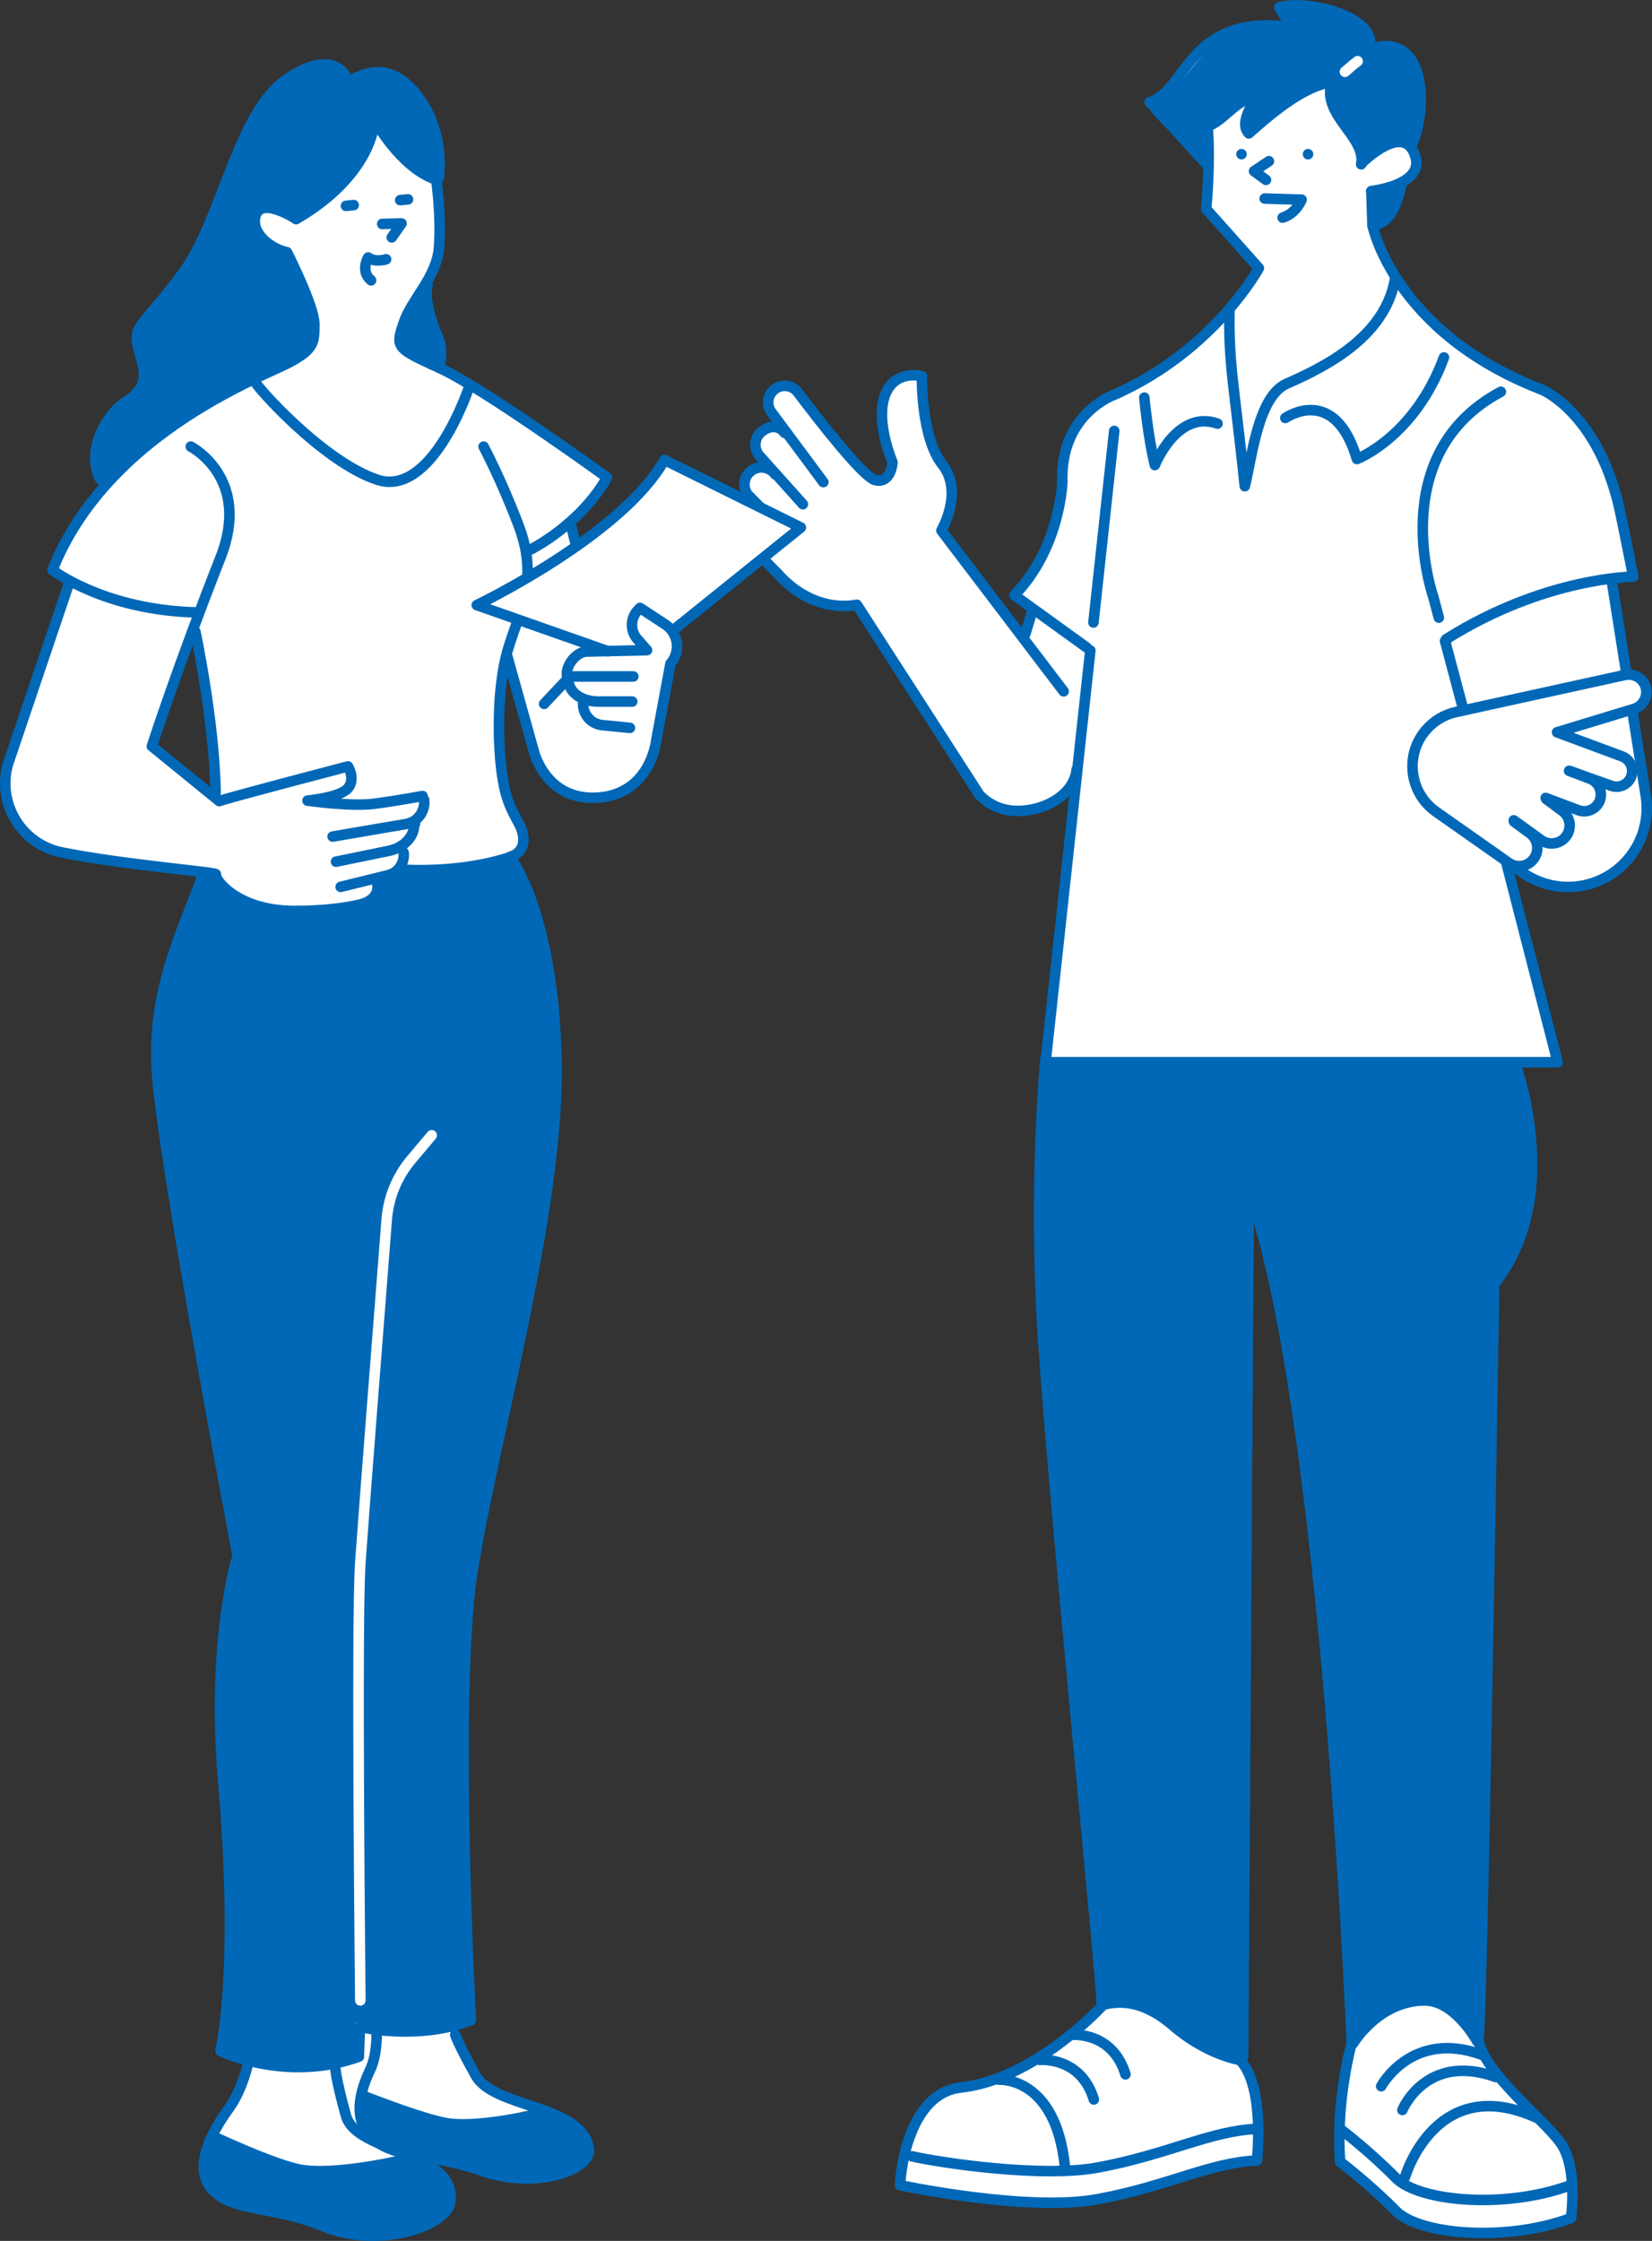 <?xml version="1.0" encoding="UTF-8"?><svg id="b" xmlns="http://www.w3.org/2000/svg" width="164.59" height="223.24" viewBox="0 0 164.59 223.24"><rect x="0" y="0" width="164.59" height="223.24" fill="#333333" stroke="none"/><defs><style>.d{fill:#fff;}.e{fill:#0068b7;}.f{stroke:#fff;}.f,.g{fill:none;stroke-linecap:round;stroke-linejoin:round;stroke-width:1.05px;}.g{stroke:#0068b7;}.h{fill:#0068b3;}</style></defs><g id="c"><g><g><path class="d" d="m147.66,222.55c-1.94,0-3.79-.21-5.33-.59-1.58-.4-2.72-.95-3.39-1.62-2.07-2.1-4.24-3.86-5.07-4.52-.25-.2-.4-.31-.49-.38h0c-.1-.81-.13-1.57-.13-2.34,0-4.71,1.03-8.81,1.23-9.58l.02-.06s-.05-1.2-.12-2.77c-.08-1.76-.21-4.31-.38-7.43-.32-5.68-.87-14.46-1.7-24.04-1.28-14.97-3.54-35.35-7.03-47.48l-.83.11-.54,83.07-.24.26.18.35c.56.75.98,1.78,1.23,3.06.22,1.11.33,2.42.33,3.89,0,1.46-.11,2.56-.14,2.77,0,.05-.05.09-.1.1-2.34.1-4.59.75-7.07,1.52l-.66.21c-2.32.72-4.94,1.54-8.15,2.13-1.27.23-2.81.35-4.58.35-6.51,0-14.24-1.57-15.1-1.75-.07-.02-.11-.06-.1-.11.07-1.13.28-2.85.9-4.63.61-1.75,1.44-3.09,2.48-3.98.81-.69,1.74-1.1,2.77-1.21,3.58-.38,7-2.36,9.23-3.96,2.42-1.73,4.14-3.45,4.6-3.94l.12-.13v-.18c-.02-.38-.09-1.35-.21-2.75-.13-1.55-.32-3.64-.54-6.13-.32-3.48-.72-7.75-1.15-12.41l-.58-6.19c-1.4-15.03-2.78-30.1-3.34-38.47-.28-4.1-.42-8.35-.42-12.65,0-9.12.62-15.41.65-15.67l.02-.06.02-.09,2.95-27.1-.85.87c-.28.29-.59.54-.93.76-1.1.71-2.52,1.12-3.88,1.12-.29,0-.57-.02-.85-.06-1.17-.16-2.26-.72-3.07-1.58l-12.19-18.91-.27.03c-.9.11-1.78.08-2.61-.1-2.72-.6-4.44-2.44-4.76-2.8l-3.61-3.67c-.32-.43-.44-.96-.33-1.47.08-.39.3-.75.61-1,.22-.19.48-.31.77-.37l.75-.16-1.44-1.46c-.32-.43-.44-.96-.33-1.47.08-.39.3-.75.61-1,.25-.21.56-.34.91-.39l.79-.11-.88-.98c-.32-.43-.44-.96-.33-1.47.08-.39.3-.75.61-1,.35-.29.74-.45,1.13-.48l.76-.06-.93-1.26c-.3-.41-.41-.92-.31-1.42.06-.26.18-.52.35-.73.42-.52,1.09-.76,1.74-.62.41.09.77.32,1.02.65,1.43,1.9,4.12,5.38,5.97,7.31.61.64,1.16,1.13,1.48,1.31l.13.06s.06.01.08.02c.29.06.48.05.66,0l.36-.23c.35-.37.47-.87.5-1.01.03-.12.04-.22.05-.29v-.11s-.03-.1-.03-.1c-.11-.27-.39-1-.63-1.94-.4-1.59-.48-2.96-.25-4.07.1-.46.26-.88.47-1.24.59-1,1.49-1.29,1.97-1.38.61-.11,1.13-.05,1.47.02.1.03.14.06.14.1,0,0,0,.06,0,.28,0,.17,0,.42.02.72.02.55.07,1.41.19,2.38.17,1.38.64,3.92,1.81,5.39,1.12,1.43,1.05,3.13.79,4.31-.19.89-.51,1.62-.74,2.07l-.12.24,8.01,10.44.9-2.57-1.83-1.32v-.16c4.04-4.14,4.64-9.81,4.72-10.9.01-.19.02-.28.02-.29,0-.15,0-.29,0-.42,0-3.43,1.45-5.53,2.67-6.69,1.23-1.18,2.42-1.64,2.65-1.72,8.82-3.94,13.29-10.86,14.1-12.2l.16-.27-5.21-5.84c-.02-.17.04-.78.1-1.7.04-.67.08-1.51.11-2.41v-.18s-.12-.13-.12-.13l-4.12-4.51c-.37-.35-.68-.69-.93-.98-.27-.32-.49-.59-.64-.72l-.02-.05v-.05s.02-.05.02-.05l.02-.02.04-.02.07-.04c.48-.13.99-.47,1.54-1.02.47-.48.93-1.09,1.41-1.74.94-1.26,2.09-2.79,3.96-3.78,1.33-.7,2.93-1.06,4.76-1.06.43,0,.88.02,1.33.06l.83.07-1.09-1.77.06-.15c.46-.14,1.04-.21,1.73-.21,1.16,0,2.47.21,3.68.58,1.35.42,2.37.97,3.04,1.63.33.33.73.87.75,1.58v.5s.51-.1.51-.1c.37-.08.69-.12.95-.12.64,0,1.2.16,1.68.47.44.28.82.7,1.11,1.23.52.95.79,2.19.79,3.71,0,1.62-.33,3.3-.87,4.49l-.14.22.13.22c.16.26.28.52.36.82.05.19.08.38.08.57,0,.74-.46,1.25-.74,1.49-.16.14-.34.25-.53.36l-.14.08-.07.17c-.1.35-.2.71-.29,1.06-.32,1.25-.82,2.14-1.47,2.66-.23.18-.47.31-.72.39l-.4.12.12.4c.09.29.21.68.4,1.17.38.99,1.1,2.53,2.33,4.28,3.14,4.48,7.85,7.96,13.99,10.32.07.03,5.47,2.38,7.67,11.54.22.92.78,3.66,1.46,7.15l-.11.12h-.39c-.26.03-.64.05-1.13.1l-.44.05-.03.45,1.41,8.95.32.04c.8.09,1.43.63,1.61,1.39.03.14.05.29.05.43,0,.71-.44,1.36-1.11,1.67l-.29.13,1.35,8.52c.07.41.1.84.1,1.26,0,3.48-2.23,6.53-5.56,7.58-.78.25-1.59.37-2.4.37-1.83,0-3.63-.65-5.06-1.84l-1-.83,5.15,19.99-.1.13h-4.11l.18.55c.45,1.39,1.49,5.1,1.5,9.46,0,4.76-1.24,8.76-3.69,11.9l-.09.11v.14c-.01.54-.89,55.05-1.36,70.76-.05,1.76-.12,3.63-.18,4.14l-.02.09v.17c.16.74.57,1.59,1.24,2.53.57.81,1.32,1.7,2.37,2.8.58.62,1.19,1.22,1.77,1.8,1.12,1.12,2.17,2.17,2.78,3.02.8,1.13,1.19,2.83,1.2,5.19,0,1.35-.14,2.36-.15,2.37-3.4,1.31-6.7,1.57-8.88,1.57h0Z"/><path class="e" d="m104.06,105.59h46.83s2.08,6.3,1.72,11.53c-.36,5.23-3.79,11.03-3.79,11.03l-1.58,74.9s-2-3.79-5.66-3.87c-3.65-.07-6.73,4.08-6.73,4.08,0,0-2.85-38.5-4.08-49.62-1.22-10.96-3.58-26.35-6.09-34.01l-.86,37.45-.14,48.05s-4.8-.86-6.95-3.44c-2.15-2.58-6.95-2.08-6.95-2.08,0,0-5.16-56.78-5.73-62.65-.57-5.87-1.15-24.7,0-31.36Z"/><g><g><path class="e" d="m114.66,10.28l5.73,6.45-.08-4.04s.84-.51,2.02-1.52c1.18-1.01,2.65-1.64,2.65-1.64,0,0-.8,1.52-.88,2.32-.08.8-.08,1.56.51,1.26.59-.29,3.29-2.99,4.68-3.58,1.39-.59,3.24-1.26,3.24-1.26,0,0-.21,1.64.76,3.12s2.36,2.87,2.4,4.68c0,0,1.94-1.56,2.99-1.69,1.05-.13,1.9.34,1.9.34,0,0,1.98-4.72.42-8.09s-4.63-1.52-4.63-1.52c0,0,1.31-2.11-2.02-3.2-3.33-1.1-5.06-1.31-6.74-1.05l.93,1.94s-4.51-.76-6.7.84c-2.19,1.6-3.41,3.83-4.59,4.85-1.18,1.01-2.57,1.81-2.57,1.81Z"/><path class="e" d="m136.57,19.09c0-.13,2.95-.59,2.95-.59,0,0-.29,2.06-1.05,2.74s-1.64,1.18-1.64,1.18c0,0-.29-.93-.25-3.33Z"/></g><line class="g" x1="130.32" y1="15.36" x2="130.32" y2="15.36"/><line class="g" x1="123.69" y1="15.36" x2="123.69" y2="15.36"/><polyline class="g" points="126.42 16.06 124.94 17.05 126.13 17.92"/><path class="g" d="m126,19.78l3.68.11s-.53,1.37-1.89,1.79"/><path class="g" d="m132.28,8.25c-2.77.58-5.85,3.26-7.86,5.04-1.04-1.09.5-3,.91-4.09-.65.51-1.45.79-2.14,1.31-.77.58-1.51,1.36-2.35,1.84-3.64,2.08-5.31-1.28-6.28-2.17"/><path class="g" d="m132.66,8.25c-.97,3.27,3.48,5.37,2.96,8.12"/><path class="g" d="m114.56,10.18c3.74-1.14,3.8-8.89,14.11-7.47l-1.22-1.97c2.76-.85,10.06.97,8.95,4.17,5.83-1.98,5.81,6.12,4.29,9.44"/><path class="g" d="m136.63,19.04l.11,3.37s1.79.21,2.63-3.05c.09-.35.19-.71.29-1.06-1.47.52-3.03.75-3.03.75Z"/><path class="g" d="m135.63,16.29s4.36-4.4,5.41-.61c.77,2.77-4.42,3.37-4.42,3.37"/><path class="g" d="m120.33,12.8c.28,3.6-.16,8.02-.16,8.02l5.25,5.89s-4.38,8.13-14.32,12.58c0,0-5.5,1.85-5.26,8.75,0,0-.2,6.56-4.78,11.26l7.21,5.21"/><path class="g" d="m136.73,22.41s2.08,10.7,16.93,16.43c0,0,5.38,2.22,7.6,11.46.22.93.79,3.72,1.46,7.15,0,0-8.85.05-18.64,6.23"/><path class="g" d="m138.98,27.84c-.98,5.5-6.43,8.49-10.76,10.37-2.9,1.26-3.48,7.39-4.2,10.23-1.04-10.02-1.62-12.01-1.53-17.51"/><line class="g" x1="116.07" y1="11.83" x2="120.24" y2="16.41"/><path class="g" d="m128.06,41.64s4.9-3.44,7.13,4.09c0,0,5.75-2.19,8.67-10.12"/><path class="g" d="m114.01,39.61s.36,3.93,1.05,6.72c0,0,2.19-5.55,6.24-4.13"/><path class="g" d="m143.35,61.53l-.55-2.07s-4.97-14.19,6.73-20.43"/><line class="g" x1="145.72" y1="70.43" x2="143.97" y2="63.85"/><polyline class="g" points="108.63 64.8 104.17 105.82 155.19 105.82 150.08 85.96"/><line class="g" x1="111.01" y1="42.93" x2="108.94" y2="62.01"/><path class="g" d="m109.77,199.88c.19-.84-4.65-48.77-5.82-66.18-1.05-15.67.23-28.31.23-28.31"/><path class="g" d="m134.67,203.42s-2.45-62.93-10.25-84.92l-.57,86.42"/><path class="g" d="m150.97,105.98s4.91,13.18-2.11,21.95c0,0-1.2,75.08-1.57,75.16"/><path class="g" d="m123.6,205.29c2.46,2.69,1.63,9.94,1.63,9.94-4.74.21-8.88,2.57-15.9,3.86-7.02,1.29-19.66-1.4-19.66-1.4.23-3.74,1.78-9.27,6.05-9.73,7.35-.79,14.04-8.08,14.04-8.08"/><path class="g" d="m125.23,212.08c-4.74.21-8.88,2.57-15.9,3.86-5.57,1.02-15.5-.46-18.45-1.12"/><path class="g" d="m147.28,203.16c.58,3.39,6.44,7.86,8.2,10.32,1.75,2.46,1.04,7.49,1.04,7.49-6.67,2.46-15.17,1.6-17.43-.7-2.72-2.76-5.57-4.91-5.57-4.91-.47-6.08,1.17-11.92,1.17-11.92"/><path class="g" d="m156.51,217.68c-6.67,2.46-15.17,1.6-17.43-.7-2.72-2.76-5.57-4.91-5.57-4.91"/><path class="g" d="m156.44,76.82l1.99.77c.83.32,1.26,1.25.98,2.1h0c-.3.89-1.29,1.36-2.17,1.02l-3.24-1.22"/><path class="g" d="m154.06,79.61l1.6,1.18c.78.58.96,1.67.41,2.47h0c-.57.82-1.71,1.02-2.53.43l-2.72-1.97"/><path class="g" d="m150.84,81.85l1.59,1.17c.79.58.97,1.68.41,2.49h0c-.57.82-1.7,1.02-2.52.45l-7.24-5.09c-2.68-1.89-3.15-5.68-1-8.16h0c.78-.9,1.83-1.53,3-1.78l16.82-3.69c.93-.2,1.86.38,2.08,1.3h0c.21.9-.31,1.81-1.19,2.08l-7.66,2.33,6.47,2.4c.8.3,1.22,1.19.92,2h0c-.29.8-1.18,1.22-1.99.93l-4.2-1.49"/><path class="g" d="m162.64,70.89l1.33,8.39c.61,3.84-1.68,7.55-5.39,8.72h0c-2.79.88-5.7.12-7.7-1.73"/><line class="g" x1="160.61" y1="58.05" x2="162.03" y2="67.06"/><path class="g" d="m105.97,68.87l-12.18-16.02s2.26-3.82.1-6.56c-2.16-2.74-2.04-8.82-2.04-8.82,0,0-2.26-.61-3.39,1.3-1.56,2.63.46,7.28.46,7.28,0,0-.1,2.13-1.7,1.79-1.19-.26-5.55-5.86-7.73-8.75-.65-.86-1.92-.87-2.59-.03h0c-.47.58-.49,1.41-.04,2.01l5.17,6.96"/><path class="g" d="m78.18,43.13c-.58-.79-1.55-.75-2.31-.12h0c-.7.58-.81,1.6-.27,2.32l4.39,4.9"/><path class="g" d="m77.23,47.26c-.58-.79-1.7-.93-2.45-.3h0c-.7.58-.81,1.6-.27,2.32l3.59,3.65"/><path class="g" d="m76.86,51.73c-.58-.79-1.7-.93-2.45-.3h0c-.7.58-.81,1.6-.27,2.32l3.59,3.65s3.04,3.65,7.64,2.85l12.21,18.93c.79.85,1.85,1.39,3,1.55h0c2.82.38,6.39-1.25,6.69-4.07"/><line class="g" x1="102.16" y1="63.15" x2="102.8" y2="61.01"/><path class="f" d="m134,7.15s.95-.84,1.26-1.05"/><path class="g" d="m134.81,203.57s2.54-4.28,7.14-4.28c3.03,0,5.23,4.08,5.23,4.08"/><path class="g" d="m139.98,216.89s3.02-10.51,13.13-5.91"/><path class="g" d="m99.53,207.18s5.65-.39,6.57,8.67"/><path class="g" d="m103.6,205.21s4.07-.39,5.38,3.94"/><path class="g" d="m106.75,202.71s4.07-.39,5.38,3.94"/><path class="g" d="m139.72,210.2s2.36-5.78,9.32-3.28"/><path class="g" d="m137.61,207.83s3.02-5.65,9.98-3.15"/><path class="g" d="m109.77,199.69c.39.13,3.15-1.31,7.09,2.1,3.3,2.86,6.57,3.41,6.57,3.41"/><g><polygon class="h" points="97.2 79.54 97.2 79.54 97.2 79.54 97.2 79.54"/><polygon class="h" points="97.2 79.54 97.2 79.54 97.2 79.54 97.2 79.54"/></g></g></g><g><g><path class="d" d="m40.09,86.64l-.75.24c-.2.14-.44.25-.69.31l-.94.23-.13.59s.46,1.59-1.77,2.11c-1.37.32-3.47.63-6.44.63-5.92,0-8.09-3.3-7.86-3.65.02-.02-.55,0-1.43.02l-.12.34c-.34.98-.73,1.97-1.13,3-1.58,4.05-3.37,8.65-3.37,14.49.1,7.11,4.54,30.9,6.93,43.68.5,2.67.91,4.85,1.16,6.27l.02.1-.03.1c-.29.93-1.72,6.05-1.72,15.01,0,3.28.23,6.28.46,9.46.27,3.7.56,7.52.52,12.1,0,5.24-.31,9.49-.94,12.65,0,.05.01.09.06.11.04.02.9.44,2.33.84l.39.11-.09.39c-.1.41-.65,2.54-1.79,4.13-1.54,2.09-3.82,5.95-1.72,8.27,1.48,1.44,3.69,1.85,6.03,2.29,1.69.31,3.45.64,5.02,1.39,1.13.59,3.01.94,5.03.94,3.79,0,7.69-1.21,7.87-3.88,0-1.14-.58-2.17-1.65-2.9l.3-.77c1.18.17,2.41.54,3.6.9,1.64.49,3.34,1,4.91,1,.11,0,.22,0,.33,0,2.82-.07,4.51-.59,5.81-1.79.38-.39.56-.86.49-1.28-.53-2.58-3.1-3.43-5.59-4.26-.55-.18-1.08-.36-1.57-.55-1.57-.53-3.31-1.2-4.13-2.53-.95-1.69-1.45-2.7-1.7-3.25-.14-.31-.23-.51-.28-.66-.03-.11-.06-.17-.1-.19l-.92-.38.91-.4c.17-.08.41-.13.66-.19.4-.1.96-.23.97-.44,0-.16-.05-.97-.11-2.3-.06-1.26-1.47-30.88.23-41.97.7-4.35,1.79-9.36,2.94-14.67,4.11-18.99,9.23-42.63,1.18-56.48l-.23-.4.26-.13h-.15s-4.22,1.71-11.05,1.37Z"/><path class="d" d="m67.27,63.15l-.17-.4.4-.18,12.36-9.94-.02-.17h0s-13.59-6.74-13.59-6.74l-.14.04c-2.2,3.93-4.26,5.35-7.99,8.2l-.74.4-.36-1.85-.29-.31.32-.29c1.46-1.32,2.65-2.76,3.52-4.29.03-.05.01-.11-.03-.14-.03-.02-3.13-2.26-6.75-4.74-4.51-3.08-7.75-5.1-9.63-6.01l-.3-.14.07-.32c.16-.75.18-1.87-.22-2.75-.91-2.08-1.1-3.47-1.1-4.27,0-.33.02-.5.08-.83l-.16-.26.2-.23c1.59-1.83,1.19-7.79.87-9.63l-.02-.11.04-.1c.77-2.15,0-5.79-1.76-8.3-1.23-1.74-2.76-2.7-4.31-2.7-.78,0-1.58.24-2.38.7l-.35.21-.22-.34c-.55-.87-1.33-1.32-2.33-1.32-1.05,0-2.31.48-3.65,1.4-2.63,1.75-4.24,5.36-5.65,8.91-.26.65-.51,1.31-.76,1.96-1.24,3.21-2.41,6.24-3.98,8.41-1.35,1.86-2.37,3.06-3.12,3.93l-.45.53c-.7.82-1.12,1.38-1.13,2.21.01.54.2,1.22.38,1.87.19.69.37,1.34.34,1.82-.04,1.27-.7,1.82-1.79,2.59-2.35,1.6-3.97,5.22-2.48,7.9l.66.17-.45.52c-2.22,2.55-3.93,5.31-5.07,8.21-.02.04,0,.09.03.12,0,0,.47.36,1.37.87l.3.17L.69,76.11c-.54,1.87-.26,3.93.79,5.64,1.05,1.73,2.71,2.89,4.67,3.27,3.8.76,8.24,1.27,12.15,1.72l1.85.21-.06.16c.88-.03,1.44-.04,1.43-.02-.23.34,1.94,3.65,7.86,3.65,2.96,0,5.07-.31,6.44-.63,2.22-.51,1.77-2.11,1.77-2.11l.13-.59.94-.23c.25-.06.49-.17.69-.31l.75-.24c6.84.34,11.05-1.37,11.05-1.37h.15s.15-.07.15-.07c.4-.19.61-.59.7-.89.21-.63.14-1.4-.14-1.92-2.61-3.82-2.38-11.23-1.83-15l.82-.05,2.09,7.49c.05.2.34,1.26,1.16,2.38.96,1.47,2.76,2.34,4.82,2.34,2.4,0,4.53-1.15,5.45-2.97.74-1.27.93-2.46.95-2.63,0-.08.99-7.33,1.73-8.02l-.22.11c.38-.48.59-1.08.59-1.67,0-.42-.1-.85-.3-1.24Zm-52.28,11l4.34-11.22s1.27,6.33,1.63,9.32c.36,2.99.63,7.15.63,7.15l-6.61-5.25Z"/></g><g><path class="e" d="m40.36,214.58c-2.87.72-7.96,1.53-10.39,1.04-2.11-.42-6.03-2.13-8.6-3.31-1.37,2.59-2.25,6.16,2.8,7.4,2.24.55,5.25.89,7.93,2.03,5.55,2.36,12.5.01,12.76-2.42.27-2.53-2-3.72-4.5-4.73Z"/><path class="e" d="m53.56,210.03c-2.39.64-6.73,1.36-9.01.96-1.97-.35-5.87-1.79-8.43-2.79-.62,2.23-.56,5.3,4.22,6.33,2.12.46,4.89.73,7.53,1.69,5.49,1.99,11.13-.07,10.8-2.16-.35-2.17-2.65-3.18-5.11-4.03Z"/><path class="e" d="m40.09,86.64l-.31-.09c-.3.4-.73.71-1.25.84l-.34.08-.66.51.05.03s.04.16.04.38c.01.54-.29,1.56-1.92,1.92-1.38.32-3.5.63-6.47.63-4.28,0-6.64-1.71-7.56-2.83-.3-.37-.44-.65-.46-.87-.06-.01-.15-.03-.27-.05-.15-.02-.36-.05-.59-.08-.37,1.07-4.65,12.01-4.65,17.8,0,.89.04,1.79.13,2.68.99,10.5,7.98,47.33,7.98,47.33l-.03.08c-.07.22-1.73,5.45-1.73,14.99,0,2.65.13,5.42.38,8.22.75,6.78.84,18.97-.21,25.89.9.39,3.71,1.45,7.36,1.45,2,0,3.94-.32,5.77-.96l.12-3.09.49.1c.93.19,2.57.39,4.42.39s4.36-.2,6.12-1.1c-.02-.36-1.57-33,.13-44.11.62-3.84,1.32-7.71,2.59-12.64,5.95-23.02,9.67-45.12,1.54-58.73-1.17.4-5.02,1.51-10.67,1.23Z"/><path class="d" d="m67.19,63.57c-.28-.56-.47-.93-.47-.93l-3.07-1.96s-.55.4-.96,1.51c-.4,1.11,1.06,2.46,1.06,2.46l-3.82.15-12.17-4.49,9.42-5.55s-.55-2.07-.66-2.45l.5-.62c1.42-1.27,2.74-2.54,3.58-3.95-1.46-1.05-8.97-6.18-13.78-9.12-1.37,3.26-4.97,10.6-9.25,9.17-4.39-1.46-10.25-7.49-12.4-10-3.63,1.72-11.25,5.93-14.71,10.72-2.22,2.51-3.92,5.23-5.08,8.08.13.1,1.76,1.51,1.76,1.51,3.19,1.63,6.76,2.53,10.35,2.84.46.04,1.58.04,2.4.04-.22.6-.44,1.18-.65,1.75,0,0,1.35,6.19,1.49,8.51.16,2.69.54,7.79.54,7.79l.45.64c1.25-.41,2.54-.7,3.98-1.08,1.43-.37,8.29-2.14,9.08-2.37l.37,1.19-.64,1.38-2.48,1.01,4.5.28,3.77-.55c-2.85.28,1.93-.09,1.93-.09.04.89-.5,2.11-1.08,2.59.17-.05.1-.04.18.18-.23.98-.46,1.6-1.36,2.19,0,0,.07.44.07.44,0,0,.02-.02.02-.02l.15.14c.07.56-.09,1.15-.42,1.59,5.37.57,9.96-.81,10.98-1.14-.01-.02-.02-.04-.03-.06,0,0,2.63-.76.61-4.07-2.38-3.9-1.96-11.31-1.1-15.94l2.79,9.4c2.8,8.13,11.78,4.73,12.41-.86.01-.06,1.24-7.84,1.24-7.84l.81-1.5-.27-.96Z"/><path class="e" d="m12.45,46.34c6.5-6.22,14.44-9.22,16.24-10.16,2.62-1.37,2.62-2.05,2.62-3.87s-2.73-7.18-2.73-7.18c-1.71-.34-3.76-2.05-3.08-3.76.68-1.71,3.99.46,3.99.46,0,0,7.06-3.65,7.86-9.8,0,0,2.49,4.52,5.88,5.79l-.03-.27h.24c.92-4.49-3.2-13.27-8.81-9.17-.42-1.07-1.19-1.9-2.35-1.85-8.53,1.14-9.22,14.74-13.75,20.52-1.63,2.24-2.46,3.15-3.59,4.48-1.4,1.43-1.08,2.26-.68,3.74.45,1.71.87,3.32-1.62,4.84-2.11,1.48-4.11,5.23-2.04,7.79,0,0,.16.17.16.17.55-.6,1.1-1.18,1.68-1.73Z"/><g><polyline class="g" points="38.08 22.31 40.01 22.26 39.03 23.65"/><line class="g" x1="34.47" y1="20.51" x2="35.24" y2="20.43"/><line class="g" x1="39.87" y1="19.94" x2="40.65" y2="19.86"/><path class="g" d="m38.47,25.83s-1.07.36-1.79-.18c0,0-.82,1.35.29,2.28"/><path class="g" d="m43.72,17.73c.15-1.32.24-4.36-1.47-7.19-2.96-4.9-6.15-3.19-7.52-2.39,0,0-1.03-3.65-6.04-.34-5.01,3.3-6.49,13.9-10.37,19.25-3.87,5.35-5.13,5.24-4.56,7.52.57,2.28,1.41,3.76-1.25,5.47-1.99,1.28-3.99,5.01-2.5,7.71"/><path class="g" d="m19.58,61.01c-9.23-.23-14.35-4.22-14.35-4.22,1.66-4.21,4.3-7.66,7.23-10.46,6.5-6.22,14.44-9.22,16.24-10.16,2.62-1.37,2.62-2.05,2.62-3.87s-2.73-7.18-2.73-7.18c-1.71-.34-3.76-2.05-3.08-3.76s3.99.46,3.99.46"/><path class="g" d="m19.01,44.49s6.08,3.13,2.96,11.05c-4.22,10.71-6.84,18.8-6.84,18.8l6.72,5.47c.46-.23,12.82-3.46,12.82-3.46,0,0,.77,1.24,0,2.17-.77.93-4.03,1.24-4.03,1.24,0,0,4.34.62,6.66.31,2.32-.31,4.8-.77,4.8-.77"/><path class="g" d="m6.82,58.27L.78,76.16c-1.09,3.93,1.39,7.96,5.38,8.76,6.24,1.25,15.49,1.97,15.35,2.18-.23.34,1.94,3.65,7.86,3.65,2.96,0,5.07-.31,6.44-.63,2.22-.51,1.77-2.11,1.77-2.11"/><path class="g" d="m33.94,88.35l4.71-1.16c1.02-.25,1.69-1.22,1.56-2.26h0"/><path class="g" d="m33.48,85.84l5.27-1.08c1.27-.26,2.47-1.23,2.51-2.52,0-.09.03-.15.08-.15"/><path class="g" d="m33.14,83.34l7.31-1.25c1.14-.19,1.93-1.25,1.81-2.4h0"/><path class="g" d="m63.1,67.39h-6.49v.18c0,1.53,1.47,2.32,3.01,2.32h3.37"/><path class="g" d="m58.09,70.12h0c0,1.1.83,2.02,1.93,2.12l2.74.27"/><path class="g" d="m56.55,67.39s-.05,0-.06-.08c-.15-1,.9-2.34,1.91-2.4l6.06-.14-.97-1.11c-.74-.85-.69-2.13.1-2.92l.18-.18,2.51,1.65c1.32.87,1.57,2.71.52,3.9l-1.44,7.77s-.58,5.24-5.81,5.58c-5.24.34-6.38-4.67-6.38-4.67l-2.63-9.41"/><path class="g" d="m60.59,64.88l-13.09-4.6s14.48-6.94,18.7-14.46l13.59,6.73-12.36,9.94"/><path class="g" d="m52.55,57.33c.06-1.44-.15-3.03-.84-4.87-1.71-4.56-3.53-7.97-3.53-7.97"/><path class="g" d="m20.18,87.18c-1.93,5.6-5.32,11.65-4.47,20.54,1.03,10.82,7.97,47.28,7.97,47.28,0,0-2.73,8.2-1.37,23.35.56,6.19,1.14,18.46-.34,25.97,0,0,6.49,3.19,13.78.57l.11-2.96s5.81,1.37,11.05-.68c0,0-1.71-32.01.11-44.32,1.82-12.3,8.66-35.89,8.43-50.92-.23-15.04-4.63-20.65-4.63-20.65,0,0,1.44-.31,1.32-1.91-.11-1.59-1.48-2.28-2.05-5.81-.57-3.53-.57-9.11.46-12.76.29-1.02.67-2.02,1.01-3.04"/><path class="g" d="m21.48,79.01c-.09-7.02-2.01-16.07-2.01-16.07"/><line class="g" x1="57.38" y1="54.27" x2="56.95" y2="52.58"/><path class="g" d="m42.94,36.27c.25.11.51.23.79.36,4.33,1.94,16.75,10.94,16.75,10.94-2.73,4.78-7.63,7.18-7.63,7.18"/><path class="g" d="m43.51,18.28s.46,3.42.23,6.38c-.23,2.96-2.73,5.13-3.53,7.52-.75,2.24-.79,2.48,2.74,4.09"/><path class="g" d="m29.49,21.82s7.06-3.65,7.86-9.8c0,0,2.51,4.56,5.92,5.81"/><path class="g" d="m42.59,28.42c-.01.08-.51,1.62,1.03,5.13.64,1.45.11,3.08.11,3.08"/><path class="g" d="m25.39,37.99c0,.34,6.72,7.97,12.19,9.8,5.47,1.82,9.11-9.11,9.11-9.11"/><path class="g" d="m51.14,85.27s-4.22,1.71-11.05,1.37"/><line class="g" x1="54.21" y1="70.12" x2="56.61" y2="67.57"/><path class="g" d="m24.7,205.61s-.53,2.5-1.84,4.35c-1.32,1.84-5.67,8.04,1.32,9.75,2.24.55,5.25.89,7.93,2.03,5.55,2.36,12.5.01,12.76-2.42.55-5.14-9.36-4.74-10.41-8.57-1.05-3.82-1.05-4.74-1.05-4.74"/><path class="g" d="m37.52,202.43s.11,2.15-.63,3.74c-.74,1.59-3.17,6.93,3.45,8.35,2.12.46,4.89.73,7.53,1.69,5.49,1.99,11.13-.07,10.8-2.16-.71-4.41-9.44-4.01-11.27-7.28-1.83-3.27-2.04-4.06-2.04-4.06"/></g><path class="f" d="m43.01,113.1l-2.03,2.41c-1.42,1.69-2.28,3.77-2.45,5.97-.65,8.36-2.32,29.65-2.63,34.18-.4,5.67,0,43.62,0,43.62"/><path class="e" d="m42.94,36.27s.19.06.52.15l.05-.17c.19-.62.24-2.02-.15-2.77-.98-2.47-1.2-3.59-.98-5.19-.81,1.34-1.75,2.59-2.19,3.9-.75,2.24-.79,2.48,2.74,4.09Z"/></g></g></g></g></svg>